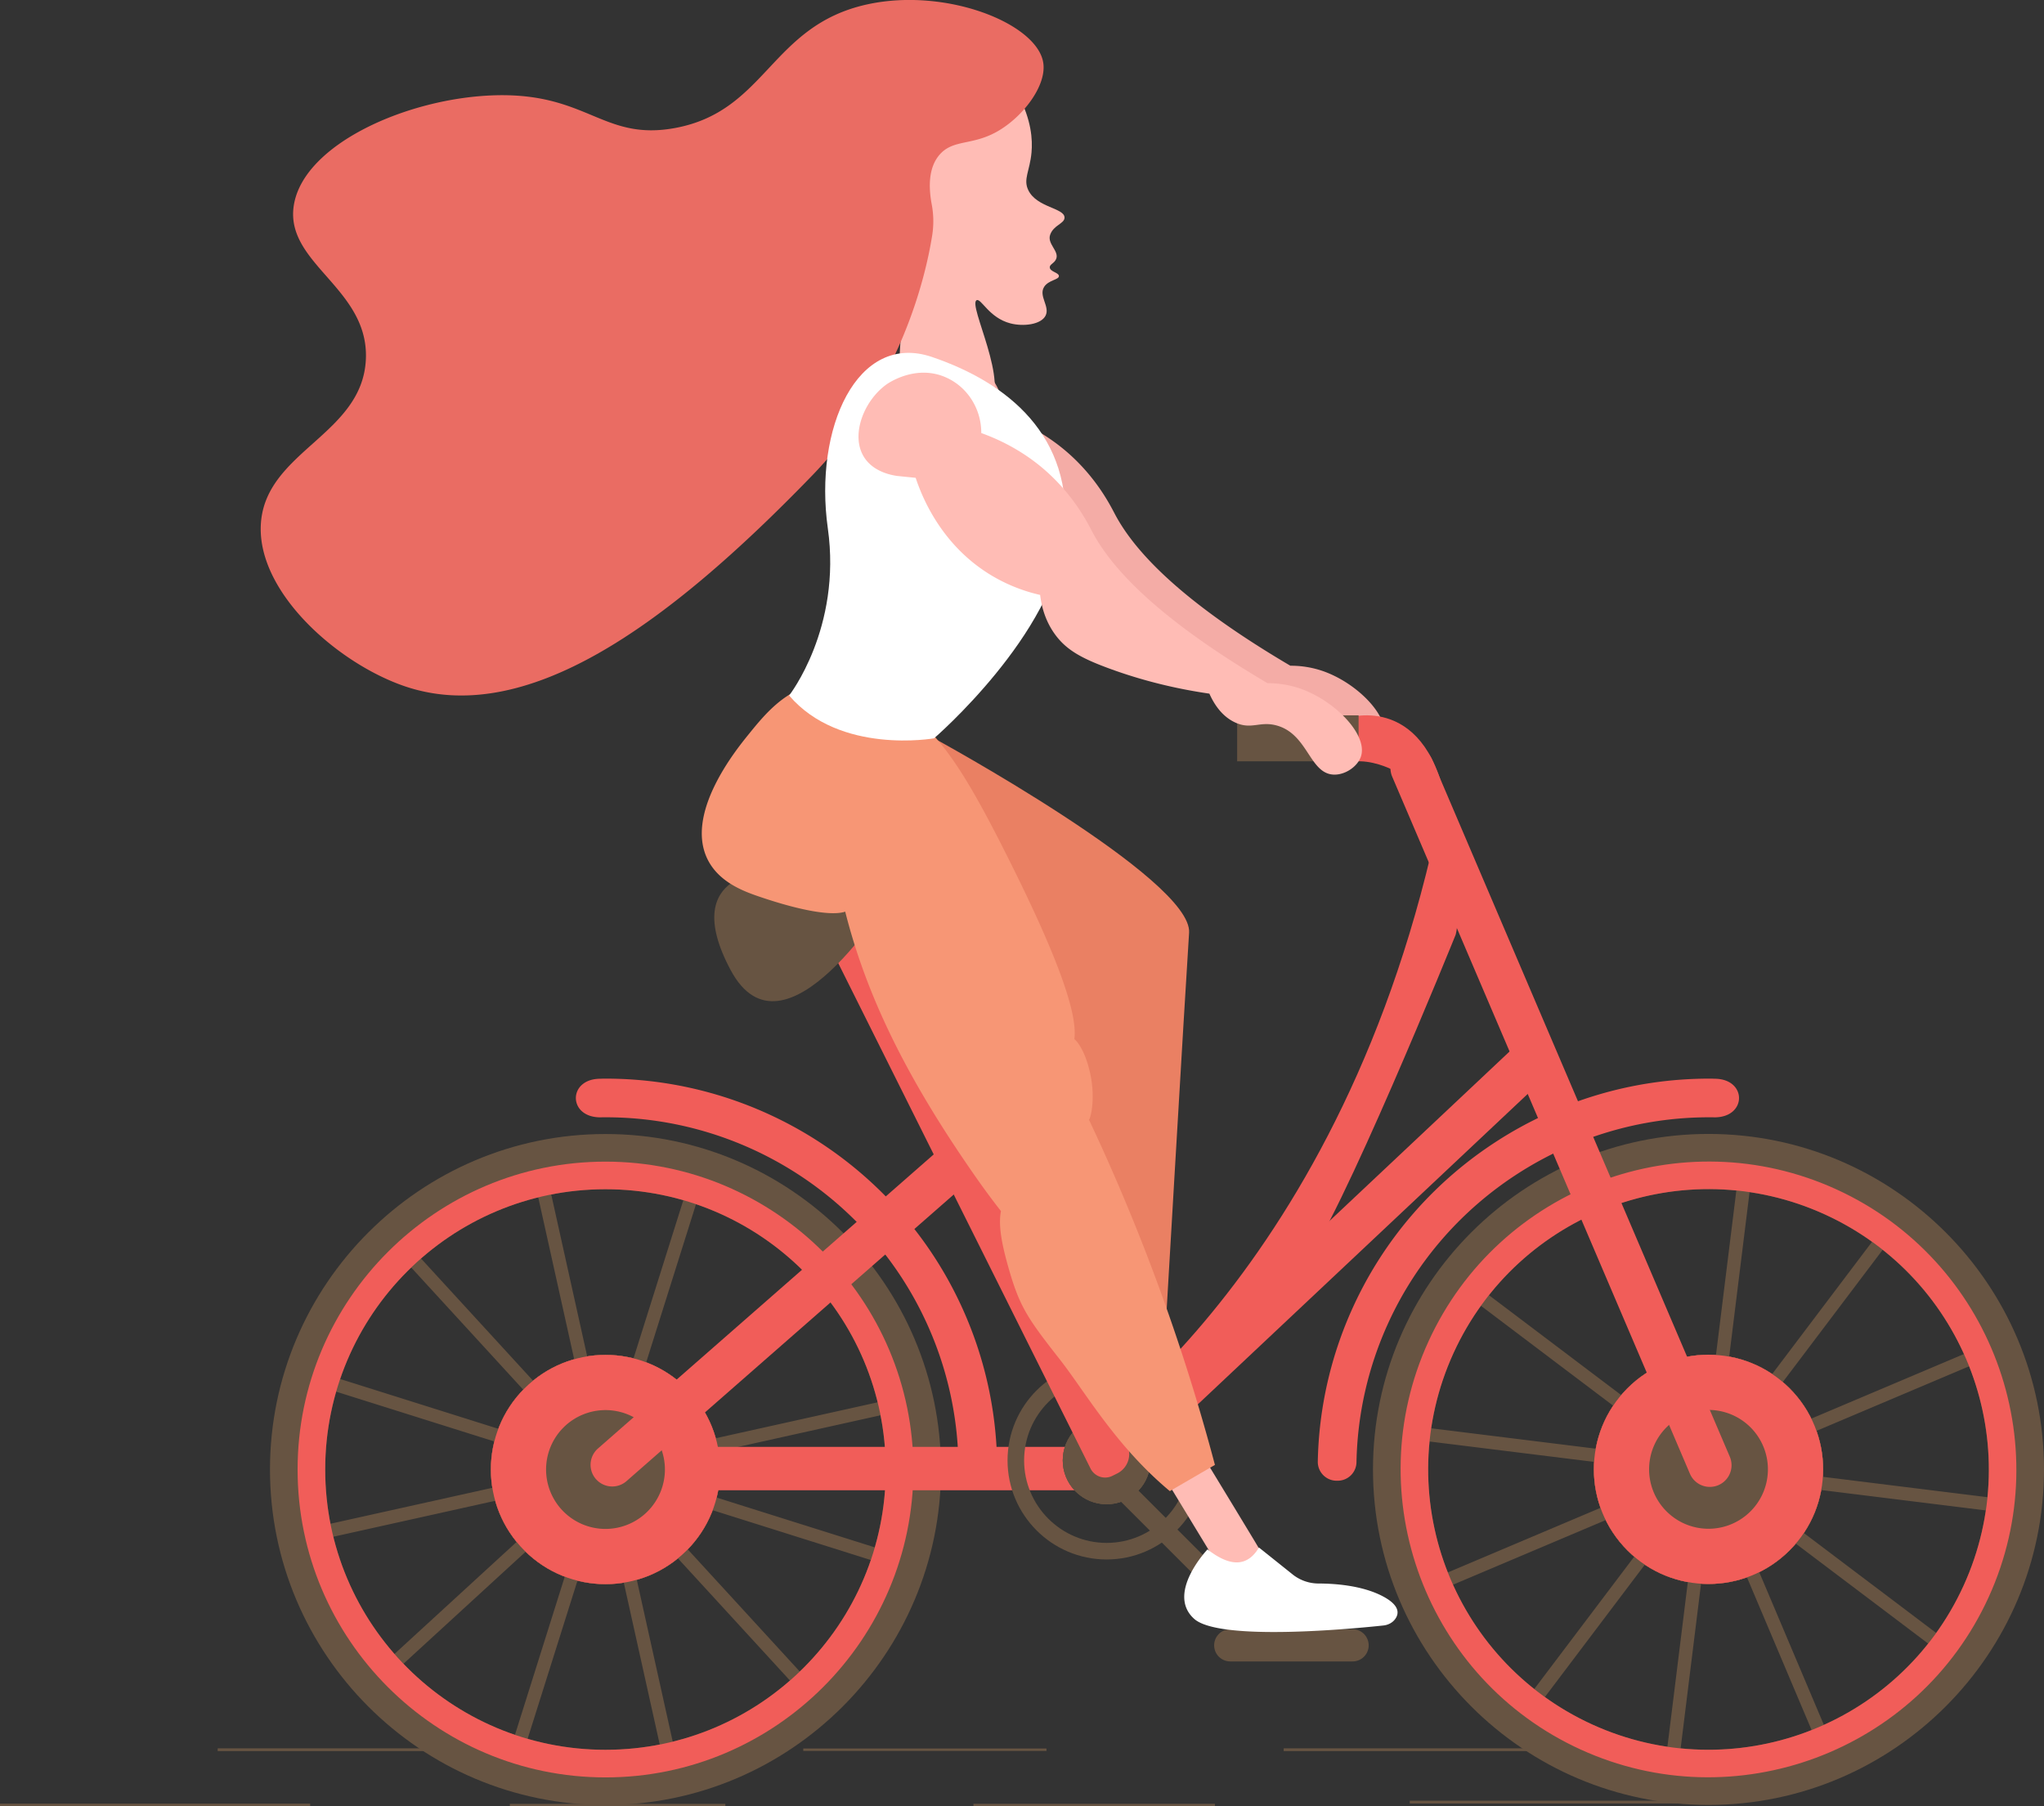 <svg id="_лой_1" data-name="‘лой_1" xmlns="http://www.w3.org/2000/svg" viewBox="0 0 3710.89 3279.65"><rect x="0" y="0" width="3710.89" height="3279.65" fill="#333333" stroke="none"/><defs><style>.cls-1,.cls-2,.cls-3,.cls-4{fill:none;stroke:#675442;stroke-miterlimit:10;}.cls-1{stroke-width:5px;}.cls-2{stroke-width:4.17px;}.cls-3{stroke-width:4.43px;}.cls-4{stroke-width:4.41px;}.cls-5{fill:#ea8063;}.cls-6{fill:#f4aca6;}.cls-7{fill:#ffbcb5;}.cls-8{fill:#ea6c63;}.cls-9{fill:#f15d59;}.cls-10{fill:#675442;}.cls-11{fill:#895738;}.cls-12{fill:#f79675;}.cls-13{fill:#fff;}</style></defs><line class="cls-1" y1="3277.15" x2="563.1" y2="3277.15"/><line class="cls-2" x1="925.6" y1="3277.15" x2="1316.86" y2="3277.15"/><line class="cls-1" x1="395.19" y1="3176.74" x2="958.29" y2="3176.74"/><line class="cls-3" x1="1458.34" y1="3176.74" x2="1899.9" y2="3176.74"/><line class="cls-4" x1="1767.31" y1="3277.15" x2="2205.69" y2="3277.15"/><line class="cls-1" x1="2330.56" y1="3176.74" x2="2893.66" y2="3176.74"/><line class="cls-1" x1="2559.42" y1="3271.86" x2="3122.52" y2="3271.86"/><path class="cls-5" d="M2222.33,2197.32s469.5,255.8,463,353-48,808.28-48,808.28L2336.77,2815.2l-251.58-552Z" transform="translate(-526.53 -856.85)"/><path class="cls-6" d="M2230.2,1692.62c10.69,32.27,44.43,119.29,133.59,174.77a302,302,0,0,0,92.4,37.85c2.1,17.92,8,45.31,26.71,71.25,20.41,28.3,47.78,43.39,95.74,61.23,43.31,16.1,105.55,35.24,184.8,46.76,7.8,17.46,21.75,40.71,46.76,52.32,29.8,13.83,44.7-3.1,75.7,5.56,56.45,15.78,59.2,86.51,102.41,89.06,21.16,1.25,43.82-14.33,50.1-32.28,13.88-39.68-47.93-103.21-112.44-124.68a176.67,176.67,0,0,0-56.77-8.91c-204.29-120.26-284.63-211.3-318.39-275-8.29-15.64-34-67.73-89.06-114.66-41.11-35-83.11-54-112.43-64.57.15-43.29-24.32-82.5-62.34-100.19-55.81-26-107.19,10-110.21,12.25-41.46,30.15-66,94-39,133.58,16.76,24.55,47.16,30.59,59,32.29Z" transform="translate(-526.53 -856.85)"/><path class="cls-7" d="M2375.62,1030h0c23.32,44.93,25.81,80,23.6,104-3.07,33.39-15.52,48.29-5.74,68.25,15.6,31.85,65.91,32,65.7,49.76-.13,11.14-20,13.27-26.15,31.26-5.65,16.58,17.11,29.66,10.84,44-3.51,8-12.06,9.47-11.48,15.31.78,7.75,16.25,9.08,16.59,15.31.37,7-18.85,7.27-26.8,19.77-10.58,16.65,11,35.73,2.56,52.31-8.22,16.15-39.93,20.18-63.8,14-38.72-10-53.05-45.73-61.24-42.11-17,7.52,62.56,153.48,20.42,195.21-28.73,28.44-114.19,8.65-146.72-41.47-18.3-28.19-13.69-56.48-10.21-100.15,15.19-190.45-27.45-216.24,8.84-290.56,14-28.69,47.47-80.37,134.63-120.74" transform="translate(-526.53 -856.85)"/><path class="cls-8" d="M2000.7,1720.53c-264,272.8-521.58,459.71-743.37,380.87-122.29-43.48-266.73-172.87-257-296,10.28-129.62,184.16-159.77,190.43-296,6-129.43-147.74-173.64-130.78-279.91,17.73-111,206.6-195,364.81-199.61,168.07-4.91,196.19,82.81,325.79,59.65,167.72-30,174.33-186.47,351-224.85,142.85-31,307.2,34.65,318.91,105.54,7,42.16-37.72,100.12-84.89,126.19-45.08,24.93-78.93,13.26-103.25,41.3-20.21,23.31-20.17,58.27-14.3,90a164.64,164.64,0,0,1,1,55.75C2207,1360,2161.61,1554.29,2000.7,1720.53Z" transform="translate(-526.53 -856.85)"/><path class="cls-9" d="M3639.29,2815.4c59.26,0,59.26,70.08,0,70.08-3.31-.1-6.72-.1-10.12-.1-250.13,0-478.7,146.66-582.36,373.73a636.43,636.43,0,0,0-57.58,252.47,34.15,34.15,0,0,1-34.08,33.65h-1.92a34.22,34.22,0,0,1-34.24-34.76,706.68,706.68,0,0,1,64-280.53C3098,2978,3351.67,2815.2,3629.17,2815.2,3632.57,2815.2,3635.88,2815.2,3639.29,2815.4Z" transform="translate(-526.53 -856.85)"/><path class="cls-9" d="M1616.46,2815.4c-59.26,0-59.26,70.08,0,70.08,3.31-.1,6.71-.1,10.12-.1,250.13,0,478.7,146.66,582.36,373.73a636.43,636.43,0,0,1,57.58,252.47,34.15,34.15,0,0,0,34.08,33.65h1.92a34.22,34.22,0,0,0,34.24-34.76,706.85,706.85,0,0,0-64-280.53C2157.71,2978,1904.08,2815.2,1626.58,2815.2,1623.17,2815.2,1619.87,2815.2,1616.46,2815.4Z" transform="translate(-526.53 -856.85)"/><path class="cls-10" d="M1625.81,2915.75c-335.84,0-609.13,273.29-609.13,609.13S1290,4134,1625.81,4134s609.12-273.28,609.12-609.12S1961.75,2915.75,1625.81,2915.75Zm0,1118c-281,0-508.87-227.77-508.87-508.87S1344.8,3016,1625.81,3016s508.87,227.87,508.87,508.88S1906.91,4033.75,1625.81,4033.75Z" transform="translate(-526.53 -856.85)"/><path class="cls-10" d="M3628.3,2915.6c-335.84,0-609.12,273.28-609.12,609.12s273.28,609.13,609.12,609.13,609.12-273.29,609.12-609.13S3964.24,2915.6,3628.3,2915.6Zm0,1118c-281,0-508.87-227.77-508.87-508.88s227.87-508.87,508.87-508.87,508.87,227.87,508.87,508.87S3909.4,4033.6,3628.3,4033.6Z" transform="translate(-526.53 -856.85)"/><circle class="cls-9" cx="1625.81" cy="3524.88" r="208.12" transform="translate(-2542.81 1325.18) rotate(-45)"/><circle class="cls-11" cx="1625.81" cy="3524.88" r="208.12" transform="translate(-2542.81 1325.18) rotate(-45)"/><path class="cls-10" d="M2143.51,3700.56l7.25-23-323.4-101.83a206.43,206.43,0,0,0,3.68-84l330.95-73.5-5.24-23.58-330.88,73.48a209.33,209.33,0,0,0-38.88-74.61l249.81-229.08-16.33-17.81L1770.61,3375.7a206.25,206.25,0,0,0-71-45.12l101.84-323.4-23-7.26-101.83,323.4a206.36,206.36,0,0,0-84-3.65l-73.51-331-23.58,5.24L1569,3324.83a209.73,209.73,0,0,0-74.61,38.88l-229.09-249.83-17.81,16.33,229.14,249.88a206.43,206.43,0,0,0-45.13,70.94l-323.4-101.83-7.26,23,323.4,101.83a206.25,206.25,0,0,0-3.65,84l-331,73.5,5.24,23.59,330.9-73.49a209.42,209.42,0,0,0,38.87,74.6l-249.82,229.1,16.32,17.8L1481,3674a206.4,206.4,0,0,0,70.94,45.14l-101.83,323.39,23,7.26L1575,3726.43a206.43,206.43,0,0,0,84,3.67l73.5,331,23.59-5.24-73.49-330.88a209.37,209.37,0,0,0,74.62-38.88l229.08,249.81,17.8-16.33L1775,3669.68a206.27,206.27,0,0,0,45.13-71Z" transform="translate(-526.53 -856.85)"/><circle class="cls-9" cx="1625.81" cy="3524.88" r="208.12" transform="translate(-2542.81 1325.18) rotate(-45)"/><path class="cls-10" d="M1625.81,3632.74a107.87,107.87,0,1,1,107.87-107.87A108,108,0,0,1,1625.81,3632.74Z" transform="translate(-526.53 -856.85)"/><path class="cls-9" d="M1625.81,2965.88c-308.17,0-559,250.83-559,559s250.83,559,559,559,559-250.73,559-559S1934.08,2965.88,1625.81,2965.88Zm0,1067.87c-281,0-508.87-227.77-508.87-508.87S1344.8,3016,1625.81,3016s508.87,227.87,508.87,508.88S1906.91,4033.75,1625.81,4033.75Z" transform="translate(-526.53 -856.85)"/><path class="cls-9" d="M2296.61,2991.84,1664,3545.93a39.36,39.36,0,0,1-55.54-3.67h0a39.36,39.36,0,0,1,3.67-55.54l632.57-554.09a39.35,39.35,0,0,1,55.54,3.67h0A39.35,39.35,0,0,1,2296.61,2991.84Z" transform="translate(-526.53 -856.85)"/><path class="cls-9" d="M1284.76,2626.94h704.15a36.17,36.17,0,0,1,36.17,36.17v15.31a27.24,27.24,0,0,1-27.24,27.24H1284.76a36.17,36.17,0,0,1-36.17-36.17v-6.39a36.17,36.17,0,0,1,36.17-36.17Z"/><path class="cls-9" d="M3338.52,2806.81l-796,749.08a24.38,24.38,0,0,1-34.47-1l-10.26-10.91a39.35,39.35,0,0,1,1.69-55.63l785.12-738.82a39.36,39.36,0,0,1,55.64,1.69h0A39.37,39.37,0,0,1,3338.52,2806.81Z" transform="translate(-526.53 -856.85)"/><circle class="cls-9" cx="3628.31" cy="3524.57" r="208.12" transform="translate(-1956.07 2741.07) rotate(-45)"/><circle class="cls-11" cx="3628.31" cy="3524.57" r="208.12" transform="translate(-1956.07 2741.07) rotate(-45)"/><path class="cls-10" d="M3084.41,3469.38l3-24,336.48,41.68a206.4,206.4,0,0,1,31.55-77.95l-270.54-204.31,14.56-19.28,270.48,204.27a209.36,209.36,0,0,1,66.35-51.73l-132.1-312.14,22.24-9.41,132.14,312.2a206.36,206.36,0,0,1,83.29-11.58l41.67-336.48,24,3-41.68,336.48a206.5,206.5,0,0,1,77.94,31.56l204.32-270.55,19.28,14.56-204.28,270.5a209.68,209.68,0,0,1,51.72,66.34l312.16-132.11,9.41,22.25-312.22,132.14a206.32,206.32,0,0,1,11.6,83.28l336.48,41.67-3,24-336.48-41.68A206.47,206.47,0,0,1,3801.2,3640l270.54,204.32-14.56,19.28-270.49-204.28a209.65,209.65,0,0,1-66.34,51.72l132.11,312.16-22.25,9.41-132.14-312.22a206.36,206.36,0,0,1-83.28,11.6l-41.68,336.48-24-3L3590.81,3729a206.35,206.35,0,0,1-77.94-31.55L3308.56,3968l-19.28-14.56L3493.54,3683a209.61,209.61,0,0,1-51.73-66.35l-312.13,132.1-9.42-22.25,312.21-132.13a206.38,206.38,0,0,1-11.58-83.29Z" transform="translate(-526.53 -856.85)"/><circle class="cls-9" cx="3628.31" cy="3524.57" r="208.12" transform="translate(-1956.07 2741.07) rotate(-45)"/><path class="cls-10" d="M3583.51,3622.69a107.87,107.87,0,1,0-53.33-142.92A108,108,0,0,0,3583.51,3622.69Z" transform="translate(-526.53 -856.85)"/><path class="cls-9" d="M3860.47,3016.22c280.34,128,404.34,460.33,276.36,740.66s-460.33,404.34-740.67,276.35S2991.78,3573,3119.81,3292.57,3580.05,2888.19,3860.47,3016.22ZM3417,3987.64c255.62,116.7,557.5,4.14,674.25-251.57s4.05-557.55-251.57-674.26-557.55-4-674.25,251.57S3161.26,3870.89,3417,3987.64Z" transform="translate(-526.53 -856.85)"/><path class="cls-9" d="M3054.09,2267l540.5,1265.55a39.35,39.35,0,0,0,51.65,20.73h0a39.35,39.35,0,0,0,20.74-51.65l-540.5-1265.55a39.35,39.35,0,0,0-51.65-20.74h0A39.37,39.37,0,0,0,3054.09,2267Z" transform="translate(-526.53 -856.85)"/><path class="cls-9" d="M2442.84,3504.56s491.32-293.25,681.66-1097.74l-73-153.81s-35.41-17.71-68.61-13.28l-8.85-79.68s147.64-48.29,181.39,172.89c28.69,188,13.54,221.76,13.54,221.76s-212.63,526-279,603.5S2569,3483.79,2569,3483.79l-71.23,60.14Z" transform="translate(-526.53 -856.85)"/><circle class="cls-10" cx="2535.58" cy="3508.34" r="79.6" transform="translate(-2264.64 1963.64) rotate(-45)"/><path class="cls-10" d="M2535.58,3328.49c-99.14,0-179.85,80.7-179.85,179.85s80.71,179.85,179.85,179.85,179.85-80.71,179.85-179.85S2634.73,3328.49,2535.58,3328.49Zm0,329.62c-82.5,0-149.77-67.27-149.77-149.77s67.27-149.78,149.77-149.78,149.78,67.17,149.78,149.78S2618.19,3658.11,2535.58,3658.11Z" transform="translate(-526.53 -856.85)"/><circle class="cls-10" cx="2535.58" cy="3508.34" r="79.6" transform="translate(-2264.64 1963.64) rotate(-45)"/><circle class="cls-10" cx="2535.58" cy="3508.34" r="79.6" transform="translate(-2264.64 1963.64) rotate(-45)"/><path class="cls-9" d="M2506.38,3523.08l-491.17-983.92a39.37,39.37,0,0,1,17.64-52.8h0a39.35,39.35,0,0,1,52.79,17.64l486.83,975.23a39.36,39.36,0,0,1-17.63,52.8l-8.7,4.34A29.65,29.65,0,0,1,2506.38,3523.08Z" transform="translate(-526.53 -856.85)"/><path class="cls-10" d="M2981.58,3814.87H2845.15l-282.33-282.33-26,26,256.32,256.32H2760.6a29.23,29.23,0,1,0,0,58.45h221a29.23,29.23,0,1,0,0-58.45Z" transform="translate(-526.53 -856.85)"/><path class="cls-10" d="M1929.06,2438.52s-173.33-3.09-76.19,179.3S2142.16,2485,2142.16,2485Z" transform="translate(-526.53 -856.85)"/><rect class="cls-10" x="2246.02" y="1298.74" width="220.49" height="83.47"/><path class="cls-7" d="M2824.19,3688.19c-7.92-14.25-108.76-179.85-108.76-179.85L2648,3551l104.36,171.68c35.06,33.42,92.19,7.9,71.83-34.49" transform="translate(-526.53 -856.85)"/><path class="cls-12" d="M2012.4,2097.82c-60.46,10.37-97.33,55.93-127.58,93.31-22.5,27.8-117,144.63-72.37,228.52,22.08,41.44,68.67,57.09,97.12,66.65,71.13,23.9,127.28,33.93,151.45,25.72,40,158.38,115.67,307.92,235.59,479.82q23.19,33.24,47.14,63.84c-5.06,25.51,1.67,59.68,12,96.82,20.93,75.34,34.38,95.39,94.38,171.86,46.83,59.68,101.65,157.5,200.23,239.76l81.88-47.61A3682.77,3682.77,0,0,0,2517,2918.57q-6.63-14.34-13.33-28.57c4.38-7.46,11.27-41.58,2.26-83.48-8-37.44-21.49-57.14-28.92-63.14,7.52-53.5-45.35-179.37-120.36-329.05-74.4-148.47-124.32-230.38-195.75-272.71C2086.09,2097.27,2046,2092.07,2012.4,2097.82Z" transform="translate(-526.53 -856.85)"/><path class="cls-13" d="M2718.8,3669.87s-76,79.86-24.2,126.16c46.43,41.49,293,17.47,343.64,12,8.59-.92,16.69-5.11,21.62-12.2,6.81-9.78,8.15-25-24.64-41.72-37.34-19-86.35-22.25-115.06-22.27a75.79,75.79,0,0,1-45.29-15.24l-62.71-50.13C2791.12,3702,2759.61,3701.81,2718.8,3669.87Z" transform="translate(-526.53 -856.85)"/><path class="cls-13" d="M1959.18,2119.58s95.83-122.22,70.27-303.48,53-357.47,189.17-311.11,258.12,142.2,240.56,322.73-236.85,369.6-236.85,369.6S2051.59,2227.85,1959.18,2119.58Z" transform="translate(-526.53 -856.85)"/><path class="cls-7" d="M2188.93,1724.37c10.68,32.27,44.42,119.29,133.58,174.77a302,302,0,0,0,92.4,37.85c2.1,17.92,8,45.31,26.72,71.25,20.41,28.29,47.77,43.39,95.74,61.23,43.31,16.1,105.54,35.24,184.8,46.75,7.8,17.47,21.74,40.72,46.75,52.33,29.81,13.83,44.7-3.1,75.7,5.56,56.45,15.78,59.21,86.51,102.42,89.06,21.16,1.25,43.81-14.33,50.09-32.28,13.89-39.68-47.93-103.21-112.43-124.68a176.73,176.73,0,0,0-56.78-8.91c-204.28-120.26-284.63-211.3-318.38-275-8.29-15.64-34-67.73-89.06-114.66-41.11-35-83.11-54-112.44-64.57.16-43.29-24.31-82.5-62.34-100.19-55.81-26-107.18,10-110.21,12.24-41.46,30.16-66,94.06-39,133.59,16.76,24.55,47.15,30.59,59,32.29Z" transform="translate(-526.53 -856.85)"/><path class="cls-8" d="M2250.36,1198.57" transform="translate(-526.53 -856.85)"/></svg>